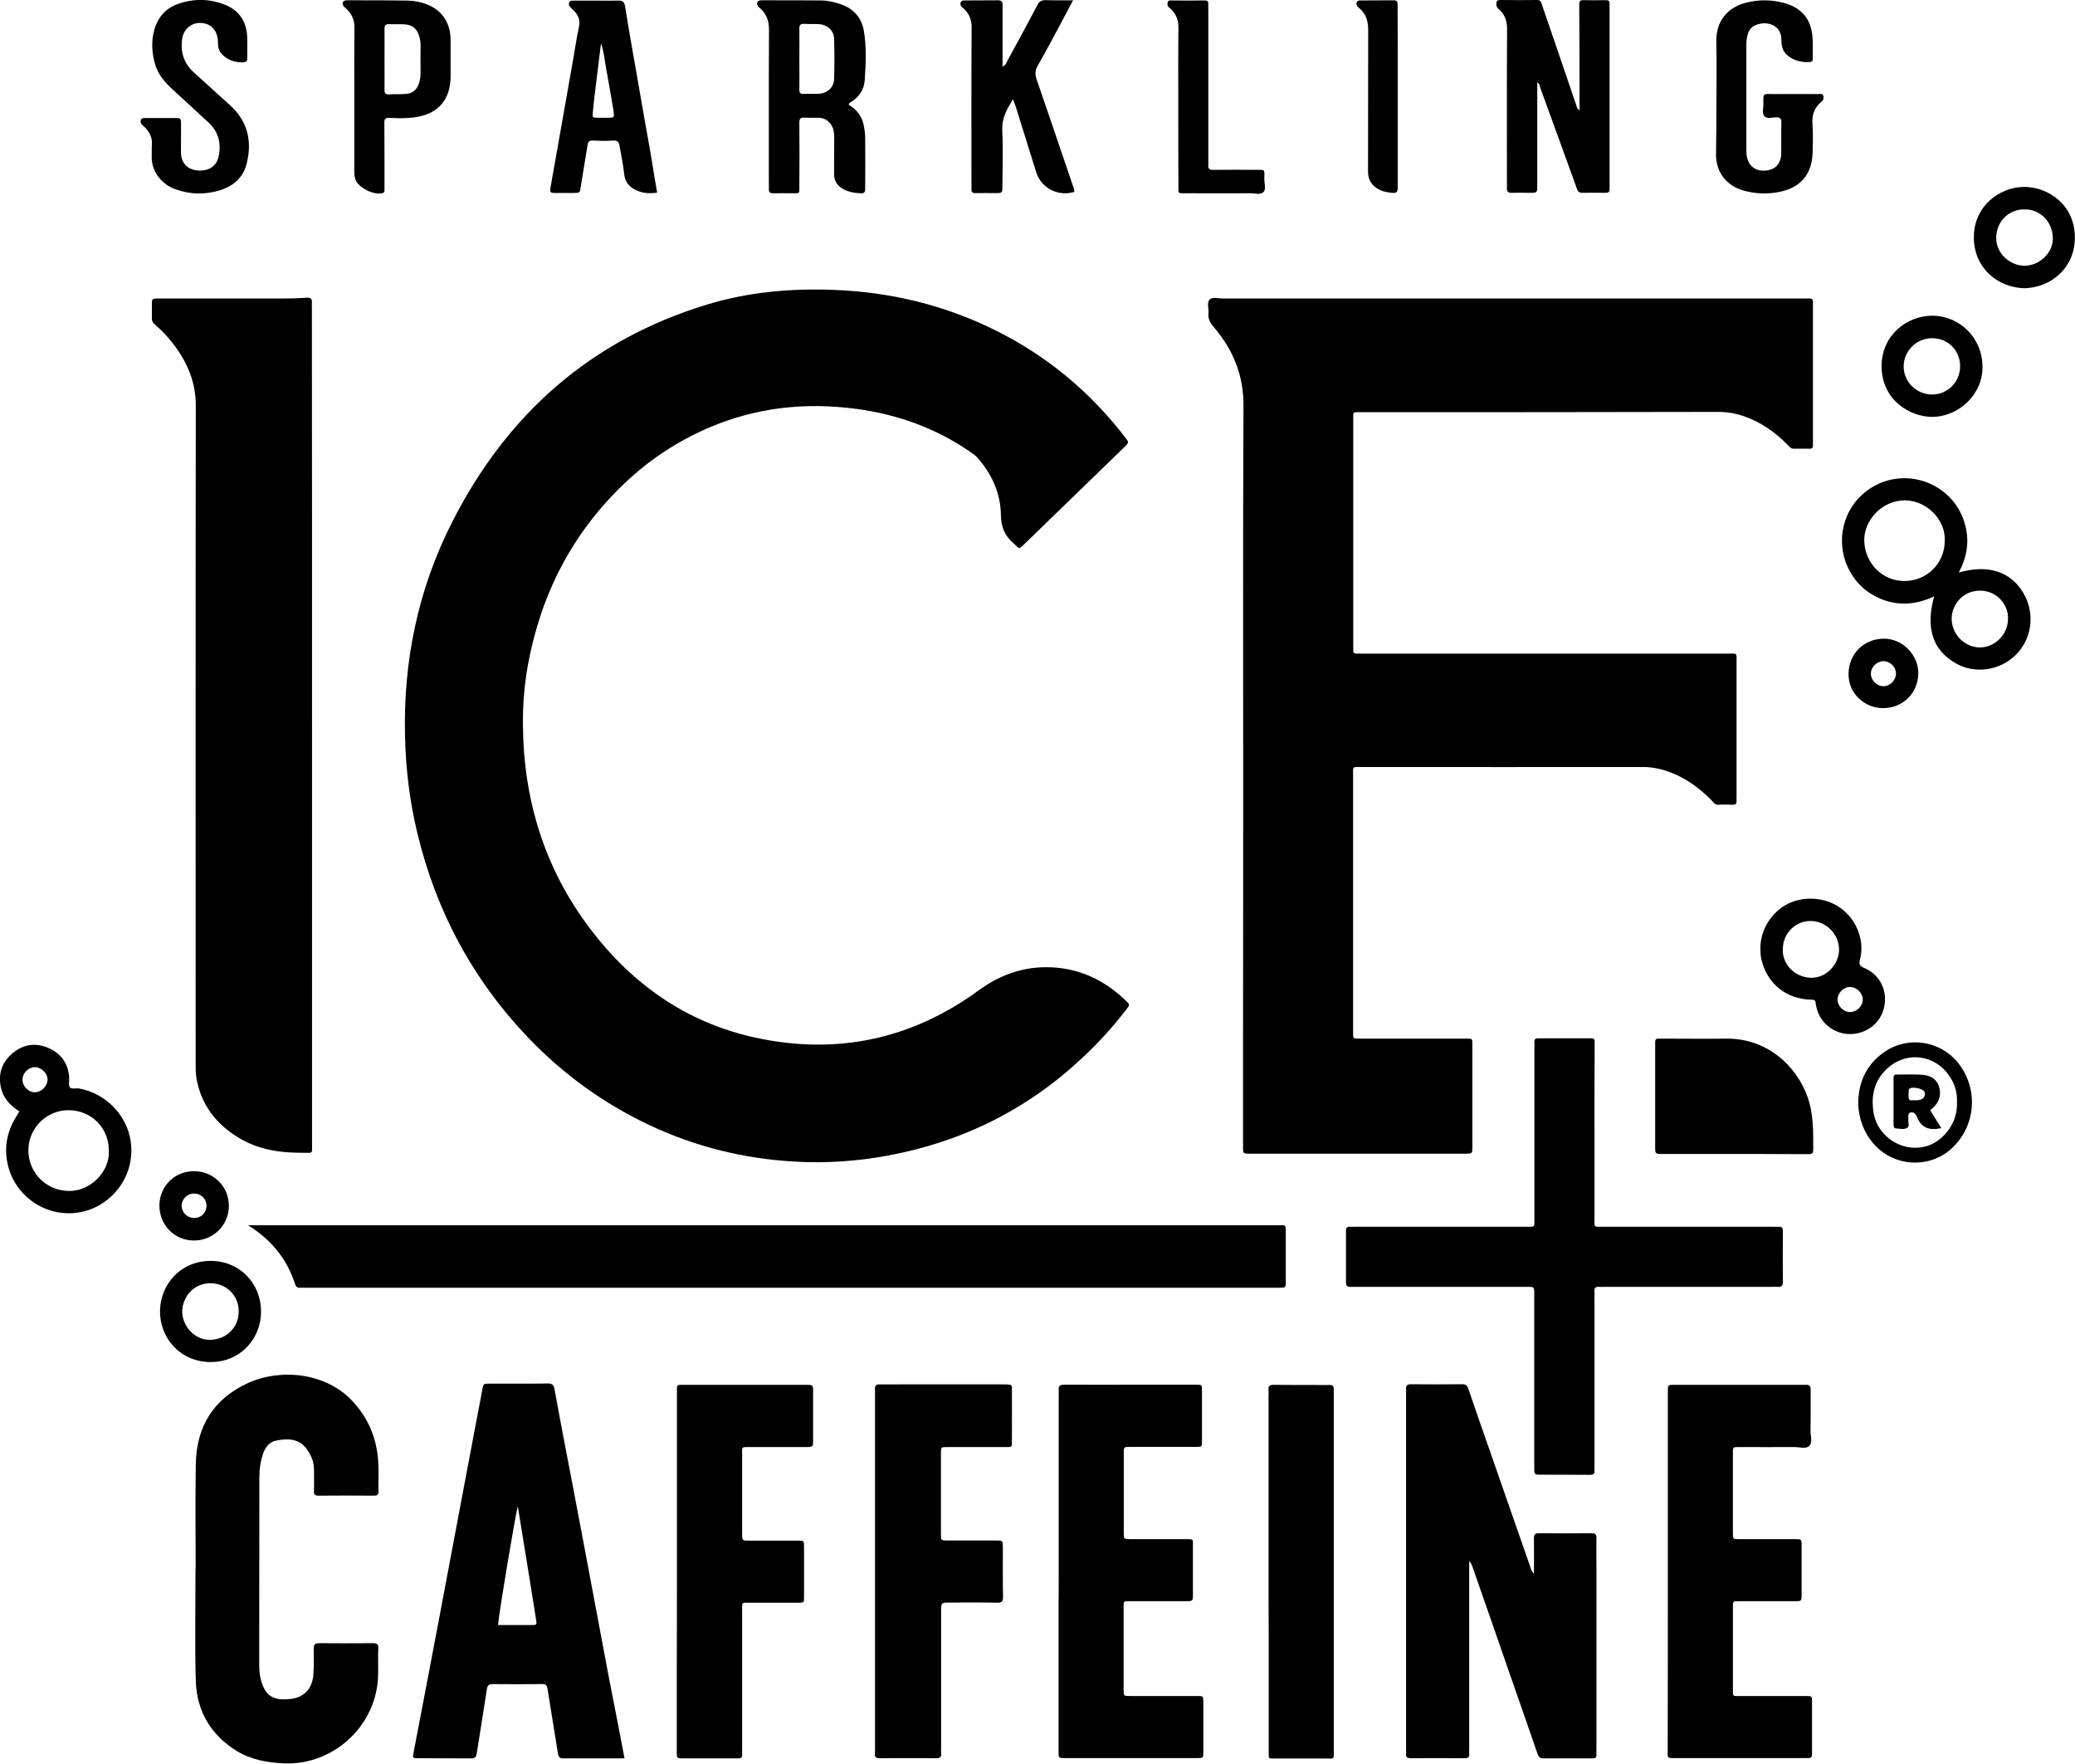 <?xml version="1.0" encoding="UTF-8"?> <svg xmlns="http://www.w3.org/2000/svg" xmlns:xlink="http://www.w3.org/1999/xlink" version="1.1" id="Layer_1" x="0px" y="0px" viewBox="0 0 1374.5 1168.1" style="enable-background:new 0 0 1374.5 1168.1;" xml:space="preserve"> <path d="M346.4,480.3c0.4,49.7,14.4,95.1,44.5,134.8c27.9,36.8,63.9,62.2,109.3,72.1c53.9,11.8,103.7,1.2,148.3-31.4 c15.5-11.3,32.5-16.6,51.4-14.9c18.5,1.7,33.9,9.9,47,23c1.8,1.8,0.6,2.8-0.4,4.1c-8.8,11.6-18.5,22.3-29.1,32.2 c-36.7,34.6-80,56.1-129.5,65.2c-20,3.7-40.3,5.1-60.6,4c-34.1-1.8-66.6-9.8-97.5-24.4c-30-14.2-56.4-33.3-79.3-57.1 c-37-38.5-61.5-84-74-135.9c-5.1-21.1-7.7-42.4-8.2-64.1c-1.3-50,8.6-97.6,31.2-142.1c36.2-71.3,91.6-120.6,168.9-144.1 c27.3-8.3,55.4-10.8,83.8-9.7c37.4,1.4,73,9.9,106.6,26.5c34.3,16.9,63,40.7,86.4,71c2.7,3.5,2.8,3.6-0.6,6.8 c-22.2,21.6-44.4,43.1-66.7,64.7c-2.7,2.6-2.7,2.6-5.4-0.1c-0.2-0.2-0.4-0.5-0.7-0.7c-6.1-5-8.7-10.9-8.8-19.2 c-0.2-14.2-5.9-26.8-15.3-37.6c-1.5-1.8-3.5-3.1-5.4-4.4c-22.5-15.4-47.4-24.4-74.4-28.1c-33.9-4.6-66.6-1.2-98.2,12.3 c-21,9-39.8,21.4-56.3,37.2c-34.5,32.9-55.1,73.3-63.7,119.9C347.4,453.3,346.2,466.7,346.4,480.3z"></path> <path d="M823.5,509.1c0-80.1-0.2-160.2,0.2-240.3c0.1-20.3-6.9-37.3-19.8-52.3c-2.5-2.9-3.8-5.6-3.4-9.3c0.3-2.9-1.2-6.6,0.7-8.7 c2-2.1,5.7-0.8,8.6-0.8c128.2,0,256.5,0,384.7,0c7.3,0,6.4-0.8,6.4,6.3c0,29.1,0,58.3,0,87.4c0,1.2,0,2.3,0,3.5 c0.1,1.7-0.8,2.4-2.4,2.3c-3.3,0-6.7-0.1-10,0c-2.4,0.1-3.5-1.7-4.9-3.1c-6.3-6.3-13.2-11.6-21.3-15.5c-7.7-3.7-15.7-5.9-24.5-5.8 C1060,273,982,273,904.1,273c-0.8,0-1.7,0-2.5,0c-5.8,0-5.2-0.5-5.2,5c0,25.8,0,51.6,0,77.5c0,24,0,48,0,72c0,5.9-0.6,5.4,5.3,5.4 c80.8,0,161.6,0,242.3,0c7.3,0,6.3-0.9,6.3,6.4c0,29.3,0,58.6,0,87.9c0,1.2-0.1,2.3,0,3.5c0.1,1.8-0.8,2.3-2.4,2.3 c-3.2-0.1-6.3-0.2-9.5,0c-2.5,0.2-3.5-1.7-4.8-3.1c-8.7-8.8-18.5-15.7-30.3-19.5c-4.8-1.5-9.6-2.4-14.7-2.4 c-62.1,0.1-124.3,0-186.4,0c-6.7,0-5.9-0.8-5.9,5.8c0,56.1,0,112.3,0,168.4c0,0.2,0,0.3,0,0.5c0,5.4-0.6,5.2,5,5.2 c21.8,0,43.6,0,65.5,0c1,0,2,0,3,0c5.9,0.1,5.5-0.7,5.5,5.2c0,7.2,0,14.3,0,21.5c0,15,0,30,0,45c0,4.4,0,4.5-4.3,4.5 c-47.8,0-95.6,0-143.4,0c-4.2,0-4.2-0.1-4.2-4.5c0-25.3,0-50.6,0-76C823.5,625.4,823.5,567.3,823.5,509.1z"></path> <path d="M206.7,480.3c0,92.4,0,184.8,0,277.2c0,7,0.9,6-6.1,6c-15,0.1-29.5-2-42.6-10c-14.8-9-24.6-21.6-27.8-38.9 c-0.7-4-0.6-8-0.6-11.9c0-144.7-0.1-289.4,0.1-434.1c0-12.8-3.8-24.1-10.6-34.7c-4.5-7-10-13.3-16.3-18.8c-1.6-1.3-2.3-2.6-2.2-4.6 c0.1-2.8,0-5.7,0-8.5c0-4.2,0.1-4.3,4.4-4.3c27.6,0,55.3,0,82.9,0c5.1,0,10.3-0.2,15.4-0.5c2.8-0.2,3.5,1,3.3,3.5 c-0.1,1.2,0,2.3,0,3.5C206.7,296.1,206.7,388.2,206.7,480.3z"></path> <path d="M164.3,811.5c1.6,0,3.3,0,4.9,0c225.5,0,450.9,0,676.4,0c7,0,6-0.8,6.1,6.1c0,10.3,0,20.6,0,31c0,4.3-0.1,4.3-4.4,4.3 c-0.8,0-1.7,0-2.5,0c-214.1,0-428.3,0-642.4,0c-1.2,0-2.3-0.1-3.5,0c-2,0.2-2.9-0.7-3.5-2.6C190,833.6,179.6,821,164.3,811.5z"></path> <path d="M1056.2,750.2c0,19.1,0,38.3,0,57.4c0,5.4-0.4,4.9,4.8,4.9c37.8,0,75.6,0,113.4,0c1.2,0,2.3,0.1,3.5,0 c2.4-0.2,3.2,0.7,3.1,3.1c-0.1,11.2-0.1,22.3,0,33.5c0,2.4-0.9,3.3-3.2,3.2c-1.2-0.1-2.3,0-3.5,0c-37.1,0-74.3,0-111.4,0 c-1.2,0-2.3,0.1-3.5,0c-2.2-0.2-3.5,0.4-3.2,3c0.1,1.1,0,2.3,0,3.5c0,37.1,0,74.3,0,111.4c0,1.2-0.1,2.3,0,3.5 c0.3,2.4-0.7,3.1-3.1,3.1c-10.8-0.1-21.6,0-32.5-0.1c-4.2,0-4.3,0-4.3-4.4c0-27.6,0-55.3,0-82.9c0-10.8,0-21.6,0-32.5 c0-4.5,0-4.6-4.6-4.6c-36.1,0-72.3,0-108.4,0c-3,0-6,0-9,0c-1.9,0-2.7-0.8-2.7-2.7c0-11.5,0-23,0-34.5c0-2,0.8-2.7,2.7-2.6 c1.2,0.1,2.3,0,3.5,0c37.5,0,74.9,0,112.4,0c1.3,0,2.7,0,4,0c1.4,0,2.2-0.5,2.2-2c0-1.3,0-2.7,0-4c0-37.6,0-75.3,0-112.9 c0-1.2,0.1-2.3,0-3.5c-0.1-1.7,0.6-2.4,2.3-2.4c11.8,0,23.6,0,35.5,0c1.5,0,2.1,0.5,2.1,2c0,1.2,0,2.3,0,3.5 C1056.2,712.2,1056.2,731.2,1056.2,750.2z"></path> <path d="M1016.1,1042.3c0-8.1,0.1-15.8,0-23.4c0-2.5,0.6-3.5,3.3-3.4c11.7,0.1,23.3,0.1,35,0c2.5,0,3.1,0.8,3.1,3.2 c-0.1,6,0,12,0,18c0,40.6,0,81.3,0,121.9c0,1.2-0.1,2.3,0,3.5c0.2,2-0.8,2.5-2.7,2.5c-10.8,0-21.7-0.1-32.5,0c-2.7,0-3.3-1.5-4-3.5 c-5.6-16.3-11.3-32.6-17-48.9c-8.7-25.1-17.4-50.2-26.2-75.3c-0.4-1-0.9-2-1.9-2.9c0,1.8,0,3.6,0,5.5c0,39.5,0,78.9,0,118.4 c0,1.2-0.1,2.3,0,3.5c0.3,2.5-0.8,3.1-3.2,3.1c-11.8-0.1-23.7-0.1-35.5,0c-2.4,0-3.4-0.8-3.1-3.2c0.1-1,0-2,0-3 c0-78.4,0-156.9,0-235.3c0-1,0.1-2,0-3c-0.2-2.4,0.9-3.2,3.2-3.2c11.3,0.1,22.7,0.1,34,0c2.5,0,3.4,1,4.1,3.2 c5.1,14.9,10.3,29.8,15.5,44.7c8.6,24.8,17.3,49.5,25.9,74.3C1014.5,1040.1,1014.8,1041,1016.1,1042.3z"></path> <path d="M413.7,1164.6c-9.8,0-18.9,0-28.1,0c-4.2,0-8.3-0.1-12.5,0c-2.3,0.1-3.1-0.8-3.5-3.1c-2.2-14.3-4.7-28.5-6.9-42.8 c-0.4-2.5-1.1-3.4-3.7-3.3c-10.8,0.1-21.7,0.1-32.5,0c-2.7,0-3.6,0.7-4,3.5c-2.1,14.1-4.5,28.2-6.7,42.3c-0.4,2.4-1,3.4-3.6,3.4 c-11.8-0.1-23.7,0-35.5-0.1c-3.3,0-3.4-0.2-2.8-3.4c5.1-26.7,10.2-53.5,15.3-80.2c5.2-27.2,10.2-54.5,15.4-81.8 c4.1-21.7,8.2-43.4,12.3-65.1c0.9-4.6,1.8-9.1,2.6-13.7c0.7-3.8,0.7-3.9,4.8-3.9c12.8,0,25.7,0.1,38.5-0.1c3.1-0.1,4.1,1.2,4.5,3.8 c1.7,9.2,3.4,18.3,5.1,27.4c4.6,24,9.2,47.9,13.7,71.9c5.8,30.7,11.5,61.4,17.3,92C406.9,1129,410.2,1146.4,413.7,1164.6z M329.9,1076.3c7.3,0,14.6,0,21.8,0c4.1,0,4-0.1,3.3-4.3c-2.5-15.7-5-31.4-7.6-47.2c-1.4-8.8-2.9-17.6-4.4-27.1 C341.6,1001.8,330.2,1070.2,329.9,1076.3z"></path> <path d="M129.6,1039.4c0-23.1-0.3-46.3,0.1-69.4c0.3-25.1,11.8-43.7,34.8-54.1c21.8-9.8,51.7-6.7,69.2,12.3 c10.2,11,15.7,24.2,16.8,39.1c0.5,6.8,0.1,13.6,0.2,20.5c0,2.2-0.8,2.8-2.9,2.8c-12.3-0.1-24.6-0.1-37,0c-2.2,0-2.9-0.8-2.8-2.9 c0.1-4.3,0-8.7,0-13c0-3-0.2-6-1.4-8.8c-5-12.2-12.7-13.9-23.6-11.8c-4.2,0.8-6.8,3.8-8.4,7.8c-2,5.4-2.8,11-2.8,16.6 c-0.1,41.6,0,83.3-0.1,124.9c0,3.2,0.4,6.4,1.2,9.4c2.6,9.6,7.3,14,19.9,12.4c8.9-1.1,14.2-7.1,14.8-16.2c0.4-5.6,0.3-11.3,0.2-17 c-0.1-2.8,0.8-3.7,3.7-3.7c11.8,0.1,23.6,0.1,35.5,0c2.8,0,3.8,0.7,3.6,3.6c-0.5,8.8,0.6,17.6-1,26.4c-5.1,29.2-31.9,51-61.6,49.6 c-11-0.5-21.9-2.4-31.5-8.4c-17.1-10.7-26.2-26.4-26.8-46.3c-0.7-24.6-0.2-49.3-0.2-73.9C129.7,1039.4,129.7,1039.4,129.6,1039.4z"></path> <path d="M701.3,1040.6c0-38.8,0-77.6,0-116.4c0-1.2,0.1-2.3,0-3.5c-0.3-2.9,1-3.6,3.7-3.6c17.3,0.1,34.6,0,51.9,0 c11.8,0,23.6,0,35.5,0c3.8,0,3.8,0.1,3.8,3.9c0,11.2,0,22.3,0,33.5c0,3.7-0.1,3.8-3.9,3.8c-14.5,0-29,0-43.5,0c-4.4,0-4.4,0-4.4,4.2 c0,17.6,0,35.3,0,52.9c0,3.9,0.1,3.9,4.1,4c12.5,0,25,0,37.5,0c4.8,0,4.2,0.1,4.2,4.4c0,10.7,0,21.3,0,32c0,4.7,0,4.7-5,4.7 c-12.2,0-24.3,0-36.5,0c-4.8,0-4.4-0.1-4.4,4.3c0,18.1,0,36.3,0,54.4c0,4,0,4.1,4,4.1c14.8,0,29.6,0,44.5,0c4.3,0,4.3,0,4.3,4.3 c0,11,0,22,0,33c0,3.7-0.1,3.8-3.9,3.8c-29.3,0-58.6,0-87.9,0c-4.1,0-4.1-0.1-4.1-4.5c0-32.8,0-65.6,0-98.4 C701.3,1054.6,701.3,1047.6,701.3,1040.6z"></path> <path d="M1104.8,1041c0-39.1,0-78.3,0-117.4c0-1.3,0.1-2.7,0-4c-0.1-1.7,0.8-2.4,2.4-2.4c1,0,2,0,3,0c28,0,55.9,0,83.9,0 c0.7,0,1.3,0.1,2,0c2.7-0.3,3.4,1.1,3.3,3.5c-0.1,8.8,0.1,17.7-0.1,26.5c-0.1,3.6,1.6,8.1-0.9,10.5c-2.3,2.2-6.7,0.6-10.1,0.7 c-12.2,0.1-24.3,0-36.5,0c-3.9,0-3.9,0.1-3.9,3.7c0,17.8,0,35.6,0,53.4c0,3.9,0.1,3.9,4.2,3.9c12.3,0,24.6,0,37,0 c4.2,0,4.3,0,4.3,4.4c0,10.8,0,21.6,0,32.5c0,4.2-0.1,4.2-4.5,4.2c-12.2,0-24.3,0-36.5,0c-4.8,0-4.5-0.3-4.5,4.7 c0,17.8,0,35.6,0,53.4c0,5.2-0.5,4.7,4.9,4.7c14.5,0,29,0,43.5,0c4,0,4,0.1,4,4.1c0,11,0,22,0,33c0,4-0.1,4-4.2,4 c-29,0-57.9,0-86.9,0c-5,0-4.5,0-4.5-4.7C1104.8,1120.2,1104.8,1080.6,1104.8,1041z"></path> <path d="M579.6,1040.5c0-39,0-77.9,0-116.9c0-1.2,0.1-2.3,0-3.5c-0.2-2.4,0.9-3.3,3.2-3.2c4.2,0.1,8.3,0,12.5,0c23,0,46,0,68.9,0 c7.3,0,6,0,6.1,6.3c0.1,10,0,20,0,30c0,5.8,0.5,5.2-5.5,5.2c-12.5,0-25,0-37.5,0c-4,0-4,0.1-4,4.1c0,18,0,36,0,53.9 c0,3.8,0.1,3.8,3.8,3.9c11,0,22,0,33,0c4.1,0,4.1,0.1,4.2,4c0,11.2-0.1,22.3,0.1,33.5c0,2.8-0.8,3.7-3.6,3.7 c-10.5-0.2-21-0.1-31.5-0.1c-5.9,0-5.9,0-5.9,6.2c0,30.1,0,60.3,0,90.4c0,1-0.1,2,0,3c0.3,2.5-0.5,3.6-3.3,3.5 c-12.5-0.1-25-0.1-37.5,0c-2.5,0-3.3-1-3-3.3c0.1-1.2,0-2.3,0-3.5C579.6,1118.7,579.6,1079.6,579.6,1040.5z"></path> <path d="M448.4,1040.9c0-39.1,0-78.2,0-117.4c0-1.3,0.1-2.7,0-4c-0.1-1.7,0.7-2.4,2.4-2.3c0.8,0,1.7,0,2.5,0c26.8,0,53.6,0,80.4,0 c4.9,0,4.9,0,4.9,4.8c0,10.5,0,21,0,31.5c0,4.9,0,4.9-4.8,4.9c-12.3,0-24.6,0-37,0c-6,0-5.2-0.4-5.2,5.5c0,17.3,0,34.6,0,51.9 c0,4.5,0,4.6,4.6,4.6c10.8,0,21.6,0,32.5,0c3.8,0,3.9,0.1,3.9,3.8c0,11.2,0,22.3,0,33.5c0,3.8-0.1,3.8-3.8,3.8 c-10.8,0-21.6,0-32.5,0c-5.4,0-4.7-0.3-4.7,4.9c0,30.8,0,61.6,0,92.4c0,1.2-0.1,2.3,0,3.5c0.1,1.8-0.8,2.3-2.4,2.3 c-1.3-0.1-2.7,0-4,0c-10.8,0-21.6,0-32.5,0c-4.3,0-4.4,0-4.4-4.3c0-18.6,0-37.3,0-55.9C448.4,1083.2,448.4,1062.1,448.4,1040.9z"></path> <path d="M840.3,1040.4c0-38.8,0-77.6,0-116.3c0-1.2,0.1-2.3,0-3.5c-0.3-2.6,0.7-3.4,3.3-3.4c9.5,0.1,19,0.1,28.5,0.1 c2.8,0,5.7,0.1,8.5,0c2.2-0.1,3,0.8,2.9,2.9c-0.1,1,0,2,0,3c0,78.6,0,157.1,0,235.7c0,6.7,0.9,5.8-5.8,5.8c-11,0-22,0-33,0 c-4.7,0-4.3,0.2-4.3-4.3c0-26.8,0-53.6,0-80.4C840.3,1066.7,840.3,1053.6,840.3,1040.4z"></path> <path d="M1148.4,764.3c-15.6,0-31.3,0-46.9,0c-5.1,0-5.1,0-5.1-5.2c0-22.1,0-44.3,0-66.4c0-5.2-0.3-4.8,4.9-4.8c14,0,28,0.2,41.9,0 c27.4-0.4,46.9,18.1,54.2,38.8c4,11.5,3.7,23.2,3.7,35c0,1.9-0.8,2.7-2.7,2.7c-3.2,0-6.3,0-9.5,0 C1175.3,764.3,1161.9,764.3,1148.4,764.3z"></path> <path d="M1018.3,54.5c0,23,0,45.7,0,68.3c0,4.8,0,4.9-4.9,4.9c-4,0-8-0.1-12,0c-2.4,0.1-3.4-0.9-3.2-3.3c0.1-1.2,0-2.3,0-3.5 c0-33.8-0.1-67.6,0.1-101.4c0-5.4-1.3-9.8-5.4-13.3c-1.1-0.9-1.7-1.9-1.7-3.4c0-1.7,0.3-2.8,2.4-2.8c8.2,0.1,16.3,0.1,24.5,0 c2.6-0.1,2.8,1.7,3.4,3.4c5.8,17,11.6,33.9,17.4,50.9c1.8,5.2,3.5,10.4,5.3,15.6c0.4,1,0.4,2.3,2.1,3.1c0-7.3,0-14.4,0-21.4 c0-16.2-0.1-32.3-0.2-48.5c0-2,0.3-3.1,2.7-3c5,0.1,10,0.1,15,0c1.7,0,2.5,0.6,2.4,2.3c-0.1,1,0,2,0,3c0,39,0,77.9,0,116.9 c0,1,0,2,0,3c0.1,1.7-0.7,2.4-2.4,2.4c-5.3,0-10.7-0.1-16,0c-2.8,0-3-2.2-3.7-4c-4.7-12.9-9.4-25.9-14.1-38.9 c-3.3-9.1-6.6-18.1-9.9-27.2C1020,56.6,1019.8,55.5,1018.3,54.5z"></path> <path d="M562.2,69.4c4.9,2.9,8.5,7.1,9.8,12.9c0.6,2.9,1.1,5.9,1.1,8.9c0.1,10.8,0.1,21.6,0,32.5c0,4.3-0.2,4.5-4.6,4.2 c-3.3-0.2-6.6-0.9-9.6-2.5c-4.2-2.2-6.5-5.5-6.4-10.4c0.1-8,0-16,0.1-24c0-2.7-0.3-5.4-1.6-7.7c-1.9-3.2-4.7-5.2-8.5-5.3 c-3.2-0.1-6.3,0.1-9.5-0.1c-2.9-0.2-3.6,1-3.5,3.7c0.1,13.5,0.1,27,0,40.5c0,6.8,0.8,5.8-5.8,5.9c-3.8,0-7.7-0.1-11.5,0 c-2.2,0.1-3-0.8-2.9-2.9c0.1-1.2,0-2.3,0-3.5c0-34-0.1-67.9,0.1-101.9c0-5.7-1.5-10.4-5.9-14.2c-0.5-0.4-1.1-0.9-1.4-1.4 c-1.3-2.1-0.4-3.9,2.1-3.9c3.5-0.1,7,0,10.5,0c9.7,0,19.3,0,29,0.1c4.5,0,8.9,1,13.2,2.5c8.5,2.9,13.8,8.9,15.3,17.5 c1.9,10.9,1.3,21.9,0.6,32.8c-0.4,6.2-3.6,10.9-8.8,14.3C563.3,67.8,562.4,68.1,562.2,69.4z M529.5,38.9c0,6.8,0.1,13.6,0,20.4 c0,2.1,0.5,3,2.8,2.9c3.3-0.2,6.6,0.1,10-0.1c5.7-0.3,10-4.1,10.2-9.7c0.3-8.9,0.3-17.9,0-26.9c-0.2-5.3-4.4-9.1-9.8-9.5 c-3.3-0.2-6.6,0-10-0.2c-2.3-0.1-3.2,0.6-3.2,3.1C529.6,25.6,529.5,32.3,529.5,38.9z"></path> <path d="M1297.5,379.2c19.5-5.6,34.5-0.6,42.8,13.6c7.9,13.3,5.8,30.2-5,40.9c-10.7,10.6-27.3,12.9-40,5.5 c-15.1-8.7-19.9-23.4-14.1-44.2c-11.9,5.6-23.8,6.5-35.7,1.5c-8.9-3.8-15.7-9.9-20.3-18.4c-9.1-16.8-5.7-37.6,8.1-50.3 c14.2-13.1,35.1-14.7,51.1-4.2c9.2,6.1,15,14.5,17.6,25.1C1304.5,359,1302.9,369,1297.5,379.2z M1288.2,358.5 c0.9-14.1-11.9-26.9-26.1-27.1c-15.6-0.2-27.5,13.5-27.2,26.6c0.3,14.8,11.8,26.8,26.5,26.8C1276.2,384.9,1288.1,373.3,1288.2,358.5 z M1330.1,410c0.6-8.6-6.7-18.8-18.5-18.8c-11.9,0-18.9,9.9-18.8,18.7c0.1,10.2,8.5,18.8,18.6,18.9 C1321.5,428.8,1330.1,420.2,1330.1,410z"></path> <path d="M671,65.7c-4,6.6-7.5,12.6-7.1,20.6c0.6,12.3,0.2,24.6,0.1,37c0,4.6-0.1,4.6-4.7,4.6c-4.3,0-8.7-0.1-13,0 c-2.2,0.1-3-0.8-2.8-2.9c0.1-1.2,0-2.3,0-3.5c0-34.5-0.1-68.9,0.1-103.4c0-5.1-1.6-9-5.2-12.4c-0.7-0.7-1.6-1.1-2-2.1 c-0.6-1.9,0.2-3.3,2.2-3.3c7.5-0.1,15,0,22.5-0.1c2.1,0,3.1,0.8,3,2.9c0,1,0,2,0,3c0,11,0,22,0,33c0,1.6,0,3.1,0,5.1 c2.3-1.1,2.6-2.9,3.4-4.3c6.6-12.1,13.2-24.2,19.6-36.4c1.3-2.6,2.9-3.5,5.8-3.4c5.8,0.2,11.5,0.1,17.9,0.1 c-3.1,5.9-5.9,11.2-8.7,16.4c-4.9,9.1-9.7,18.2-14.8,27.1c-1.6,2.9-1.8,5.3-0.8,8.4c8,23.2,15.9,46.5,23.8,69.8 c0.6,1.7,1.5,3.4,1.3,5.2c-10.7,3.3-22-2.6-25.2-13c-4.6-14.7-9.2-29.5-13.8-44.2C672.1,68.6,671.6,67.4,671,65.7z"></path> <path d="M1137,64.3c0-12.2,0.2-24.3-0.1-36.5c-0.3-13.6,7.2-23.1,20.4-26.2c8.2-2,16.5-1.8,24.6,0.4c11,3,17.4,10.1,18.6,21.4 c0.6,5.1,0.2,10.3,0.3,15.5c0,1.4-0.5,2.1-2,2.2c-5.3,0.3-10.3-0.8-14.5-4.2c-2.4-2-3.8-4.5-4.1-7.7c-0.1-0.8-0.2-1.7-0.2-2.5 c0.4-9.6-8.9-13.4-17-10.1c-2.4,1-4.1,2.8-5,5.3c-1,2.7-1.2,5.5-1.2,8.3c0,22.8,0,45.6,0,68.4c0,1.7,0,3.4,0.3,5 c1.2,6.4,5.7,9.8,12.1,9.4c6.7-0.4,10.6-4.5,10.7-11.4c0.1-6.8-0.1-13.7,0.1-20.5c0.1-2.7-1-3.4-3.5-3.4c-2.6,0-5.8,1.2-7.7-0.7 c-1.8-1.9-0.7-5.1-0.7-7.7c-0.1-8.2-0.6-7,6.8-7c9.8-0.1,19.6,0,29.5,0c1.2,0,2.9-0.7,3.4,1.2c0.4,1.5,0.1,2.8-1.3,3.9 c-4.5,3.8-6.4,8.5-5.9,14.6c0.4,6.3,0.3,12.6,0.1,19c-0.4,14.1-7.6,22.9-21.1,25.9c-8.2,1.8-16.5,1.6-24.7-0.7 c-11.1-3.2-18-11.8-18.2-23.3C1136.9,89.9,1137,77.1,1137,64.3z"></path> <path d="M435.3,127.6c-4.3,0.6-8.3,0.5-12.1-0.9c-5.5-2-9.2-5.4-9.8-11.9c-0.6-6.1-2-12.1-3-18.2c-0.4-2.5-1.4-3.7-4.2-3.5 c-4.5,0.3-9,0.2-13.5,0c-2.4-0.1-3.2,0.8-3.5,3c-1.4,9.2-3.1,18.3-4.5,27.5c-0.6,4.1-0.5,4.1-4.4,4.2c-4,0-8,0-12,0 c-4,0-4.2-0.2-3.5-4.3c1-6.2,2.2-12.4,3.3-18.7c3.9-22.1,7.8-44.1,11.7-66.2c1.2-6.7,2.1-13.5,3.6-20.1c1.1-4.8-0.1-8.5-3.5-11.7 c-0.7-0.7-1.4-1.4-2.2-2.1c-0.9-0.9-1.1-2.1-0.6-3.2c0.5-1.1,1.6-1.1,2.6-1.1c4.7,0,9.3,0,14,0c5.2,0,10.3,0.1,15.5,0 c2.9-0.1,4.3,0.5,4.9,3.9c2.3,15.1,5.1,30.1,7.7,45.2c3.1,18,6.3,36,9.5,54C432.5,111.4,433.9,119.4,435.3,127.6z M398.1,28.8 c-1.1,8.7-2.1,16.9-3.1,25.2c-0.8,6.8-1.7,13.5-2.3,20.3c-0.4,3.6-0.2,3.6,3.2,3.7c2.3,0,4.7,0,7,0c4-0.1,4-0.1,3.6-3.8 c-0.1-0.8-0.3-1.6-0.4-2.5c-1.5-9-3-18-4.7-26.9C400.4,39.5,400.1,34.2,398.1,28.8z"></path> <path d="M119.9,91.6c0,3.3-0.1,6.7,0,10c0.2,6.5,4.5,10.8,11,11.3c7.4,0.6,12.5-2.8,13.9-9.2c1.9-8.6,0-16.2-6.4-22.3 c-7.9-7.4-15.9-14.6-23.9-22c-5.5-5-10.2-10.5-12.1-18c-1.8-7.1-2.2-14.2-0.3-21.2c2.3-8.6,7.6-14.8,16.1-17.7 c10.4-3.6,21-3.4,31.2,0.8c9,3.7,13.7,10.8,14.3,20.4c0.3,4.8,0,9.7,0.1,14.5c0.1,2.5-0.9,3.1-3.2,3.1c-4.3,0-8.2-1-11.7-3.7 c-2.8-2.1-4.5-4.9-4.5-8.5c0-1.2,0-2.3-0.2-3.5c-1-6.5-5.1-10.2-11.4-10.4c-6-0.2-11.2,4.1-12.1,10.4c-1.3,8.6,1,16.2,7.5,22.2 c8.1,7.4,16.3,14.7,24.4,22.1c11.8,10.8,14.6,24.3,10.6,39.2c-2.3,8.6-8.7,14.1-17.1,16.8c-10.1,3.2-20.3,3-30.3-0.7 c-8-2.9-15.9-11.2-15.3-22.3c0.1-2.3-0.1-4.7,0.1-7c0.4-4.7-1.5-8.4-4.7-11.6c-0.6-0.6-1.3-1.1-1.8-1.7c-0.9-0.9-1.2-2-0.8-3.2 c0.4-1.1,1.5-1.2,2.5-1.2c7.2,0,14.3,0,21.5,0c2,0,2.6,0.8,2.6,2.7C119.9,84.6,119.9,88.1,119.9,91.6z"></path> <path d="M234.7,65.1c0-15.5-0.1-31,0.1-46.5c0.1-5.2-1.7-9.4-5.4-12.8c-0.6-0.6-1.3-1.1-1.8-1.7c-1.4-2.1-0.5-3.8,2.1-3.9 c2.3-0.1,4.7,0,7,0c11.2,0,22.3,0,33.5,0.2c4.3,0.1,8.6,0.9,12.6,2.5c10.1,4,15.6,12.1,15.7,23.7c0.1,7.7-0.1,15.3,0,23 c0.2,18.8-10.6,27.4-27.6,28.5c-4.3,0.3-8.7,0.2-13,0c-2.7-0.1-3.4,0.8-3.3,3.4c0.1,13.7,0.1,27.3,0.1,41c0,1.2,0,2.3,0,3.5 c0,1.1-0.3,1.8-1.6,2c-5.5,1.2-14.5-3.1-17.2-8.1c-1.1-2.1-1.2-4.4-1.2-6.8C234.7,97.1,234.7,81.1,234.7,65.1z M254.7,39.1 c0,6.8,0.1,13.7,0,20.5c0,2.1,0.6,3,2.8,2.9c3.8-0.2,7.7,0,11.5-0.3c4.5-0.3,7.3-3,8.6-7.2c0.6-2,1-4.2,1-6.4 c-0.1-6.3-0.1-12.7,0-19c0-1.7-0.3-3.3-0.7-4.9c-1.4-5.5-4.5-8.3-10.1-8.6c-3.3-0.2-6.7,0.1-10-0.1c-2.5-0.1-3.1,0.8-3.1,3.2 C254.8,25.7,254.7,32.4,254.7,39.1z"></path> <path d="M12.9,736.1c-6.3-3.9-10.9-8.9-12.4-16.2c-1.8-9,0.9-16.5,7.8-22.3c7.1-6,15.3-7.2,23.8-3.5c8.3,3.6,13,10.1,13.7,19.2 c0.2,2.3-0.6,5,0.4,6.7c1,1.6,4,0.6,6.1,0.9c18.9,3.4,33.4,19.5,34.6,38c1.5,22-13.6,38.6-30.4,43.2c-23.6,6.4-47.6-8.9-51.8-33 c-1.9-10.9,0.5-20.7,6.3-30C11.5,738.2,12.2,737.2,12.9,736.1z M72.1,761.9c0-14.9-11.6-26.5-26.6-26.6 c-14.7-0.1-26.7,11.9-26.7,26.6c0,15,12,26.8,26.9,26.9C59.5,789,72.9,776.4,72.1,761.9z M23,706.8c-4.3,0.1-8.1,4-8.1,8.3 c0,4.5,4.2,8.6,8.6,8.3c4.3-0.2,8.1-4.3,8-8.6C31.3,710.6,27.3,706.8,23,706.8z"></path> <path d="M1166.1,628.7c-0.5-15.9,12.5-33.8,33.6-33.5c24,0.3,37,22.6,32.4,40.2c-0.8,3.1-0.4,4.4,2.8,5.7 c10,4.3,14.3,13.5,13.7,22.2c-0.7,10.2-7.2,18-16.7,20.7c-12.8,3.7-26.2-4.3-28.8-17.4c-0.2-0.8-0.4-1.6-0.4-2.4 c-0.2-1.8-1-2.1-2.9-2.1c-16.7-0.4-29.1-10.5-33-26.5C1166.2,633.4,1166.2,631.1,1166.1,628.7z M1181,628.3 c-0.8,9,6.7,18.9,18.6,19.3c9.8,0.3,18.4-8.5,18.6-18.4c0.2-10.1-8.2-18.9-18.3-19.2C1189.7,609.6,1181,618,1181,628.3z M1225.8,670.3c4.3-0.2,8.2-4.1,8.1-8.4c-0.1-4.5-4.3-8.4-8.8-8.2c-4.3,0.2-8.1,4.4-7.9,8.6C1217.4,666.7,1221.5,670.5,1225.8,670.3 z"></path> <path d="M780.5,70.2c0-17.3-0.1-34.6,0.1-51.9c0.1-5.1-1.6-9.1-5.1-12.4c-0.8-0.8-2-1.3-2.1-2.7c-0.1-1.6-0.1-3,2.2-2.9 c7.5,0.1,15,0.1,22.5,0c1.8,0,2.4,0.7,2.3,2.4c-0.1,1.2,0,2.3,0,3.5c0,33.3,0,66.6,0,99.9c0,1,0.1,2,0,3c-0.3,2.6,0.7,3.5,3.3,3.4 c9.3-0.1,18.6-0.1,28,0c6.6,0,5.9-0.6,5.8,5.9c-0.1,3.1,1.5,7-0.8,9c-2,1.8-5.7,0.5-8.7,0.6c-14.2,0.1-28.3,0-42.5,0 c-5.2,0-5,0.5-4.9-4.8C780.5,105.5,780.5,87.9,780.5,70.2z"></path> <path d="M925.9,64.6c0,19.3,0,38.6,0,57.9c0,5.4-0.4,5.7-5.7,5c-2.5-0.4-4.9-0.9-7.1-2.2c-4.6-2.6-6.9-6.2-6.9-11.7 c0.1-31.1,0-62.3,0.1-93.4c0-5.9-1.2-10.8-5.8-14.7c-0.5-0.4-1-0.9-1.4-1.4c-1.2-2-0.4-3.8,1.8-3.8c7.5-0.1,15,0,22.5-0.1 c1.7,0,2.4,0.8,2.4,2.4c0,1.2,0,2.3,0,3.5C925.9,25.6,925.9,45.1,925.9,64.6z"></path> <path d="M1341,190.9c-17.7-0.4-33.5-13.4-33.5-33.7c0-21.3,17.6-33.3,33.2-33.4c16.1-0.1,33.9,12,33.7,33.8 C1374.3,177.5,1358.6,190.5,1341,190.9z M1340.8,138.7c-8.4-0.2-18.2,6.2-18.5,18.8c-0.2,10,8.9,18.6,19,18.5 c10.1-0.1,19.1-9.1,18.5-18.9C1359.1,144.8,1349.5,138.3,1340.8,138.7z"></path> <path d="M1313.2,242.7c0.4,18.6-16,33.6-33.7,33.4c-14.6-0.2-33.1-11.3-33.1-33.6c0-20.6,16.9-33.5,33.8-33.4 C1298.5,209.3,1313.2,224.2,1313.2,242.7z M1298.4,242.5c0-10.5-8.2-18.6-18.7-18.5c-10.2,0-18.7,8.5-18.7,18.7 c0,10.2,8.4,18.5,18.8,18.6C1290.2,261.3,1298.4,253,1298.4,242.5z"></path> <path d="M172.9,868.9c0.1,17.1-13.3,33.5-33.8,33.2c-20.4-0.3-33.4-16.6-33.1-34c0.3-17.6,13.7-33,33.6-33 C160.1,835.2,173.2,851.6,172.9,868.9z M158.1,868.8c0.3-9.5-7-18.7-18.5-18.9c-12-0.1-18.8,9.9-18.9,18.6 c0,10.1,8.5,19.1,18.5,18.9C151,887.1,158.2,878.1,158.1,868.8z"></path> <path d="M1230.9,729.7c0.4-13.8,5.9-25.2,17.7-33.2c15.5-10.5,36.7-7.2,48.4,7.4c14.3,17.8,11.7,43.6-5.8,58.1 c-18.1,14.8-48.2,9.2-57.9-17.9c-0.8-2.3-1.4-4.8-1.8-7.2C1231,734.6,1231,732.2,1230.9,729.7z M1296.3,729.6 c0.3-6.1-1.5-11.9-5.1-17.1c-9.1-13.5-27.1-16.4-39.7-6c-9.5,7.8-12.3,18.1-10.5,30c2.6,17.1,20.6,27.9,36.8,22.1 C1288.3,754.6,1297.1,742.9,1296.3,729.6z"></path> <path d="M128.6,775.7c12.9,0,23.2,10.4,23,23.1c-0.1,12.8-10.5,23-23.4,22.8c-12.8-0.1-22.7-10.4-22.6-23.4 C105.8,785.5,115.8,775.6,128.6,775.7z M136.8,798.5c-0.1-4.6-3.6-8-8.3-8c-4.5,0-8.3,3.9-8.2,8.2c0.1,4.4,3.9,8.1,8.5,8 C133.3,806.7,136.8,803.1,136.8,798.5z"></path> <path d="M1247.2,469c-12.6-0.1-23-10.2-22.7-22.9c0.2-13,9.9-22.9,23.2-23.1c12.5-0.2,23.3,10.9,23,23.3 C1270.4,459.3,1260.3,469.1,1247.2,469z M1247.4,437.9c-4.3,0.1-8.2,4.1-8.1,8.4c0,4.3,4,8.2,8.3,8.2c4.5,0,8.5-4.2,8.3-8.7 C1255.7,441.4,1251.8,437.8,1247.4,437.9z"></path> <path d="M1278.6,735.3c2.4,3.9,4.8,7.8,7.3,11.9c-7.6,1.6-13.2,0.1-16-7.4c-0.3-0.8-0.9-1.4-1.4-2.1c-0.8-1.1-2-1.1-3.2-0.8 c-1.2,0.4-1.1,1.5-1.2,2.5c0,0.7,0.1,1.3,0,2c-0.2,1.9,1,4.5-0.8,5.6c-2.1,1.3-4.9,0.5-7.3,0.4c-1.5-0.1-1.7-1.4-1.7-2.6 c0-10.3,0-20.6,0-30.9c0-1.8,0.9-2.3,2.5-2.2c5.3,0,10.7-0.2,16,0.1c5.2,0.3,9.7,2.2,11.6,7.8c1.7,5.3,0.3,10.4-4.2,14.3 C1279.7,734.3,1279.2,734.8,1278.6,735.3z M1268.7,728.8c1-0.1,2.4-0.1,3.6-0.5c2.3-0.8,3.3-3.1,2.5-5.1c-0.9-2.3-8.5-3.8-10.1-2 c-0.1,0.1-0.3,0.3-0.3,0.4c0,2.1-0.5,4.4,0.1,6.3C1264.9,729.4,1267.1,728.4,1268.7,728.8z"></path> </svg> 